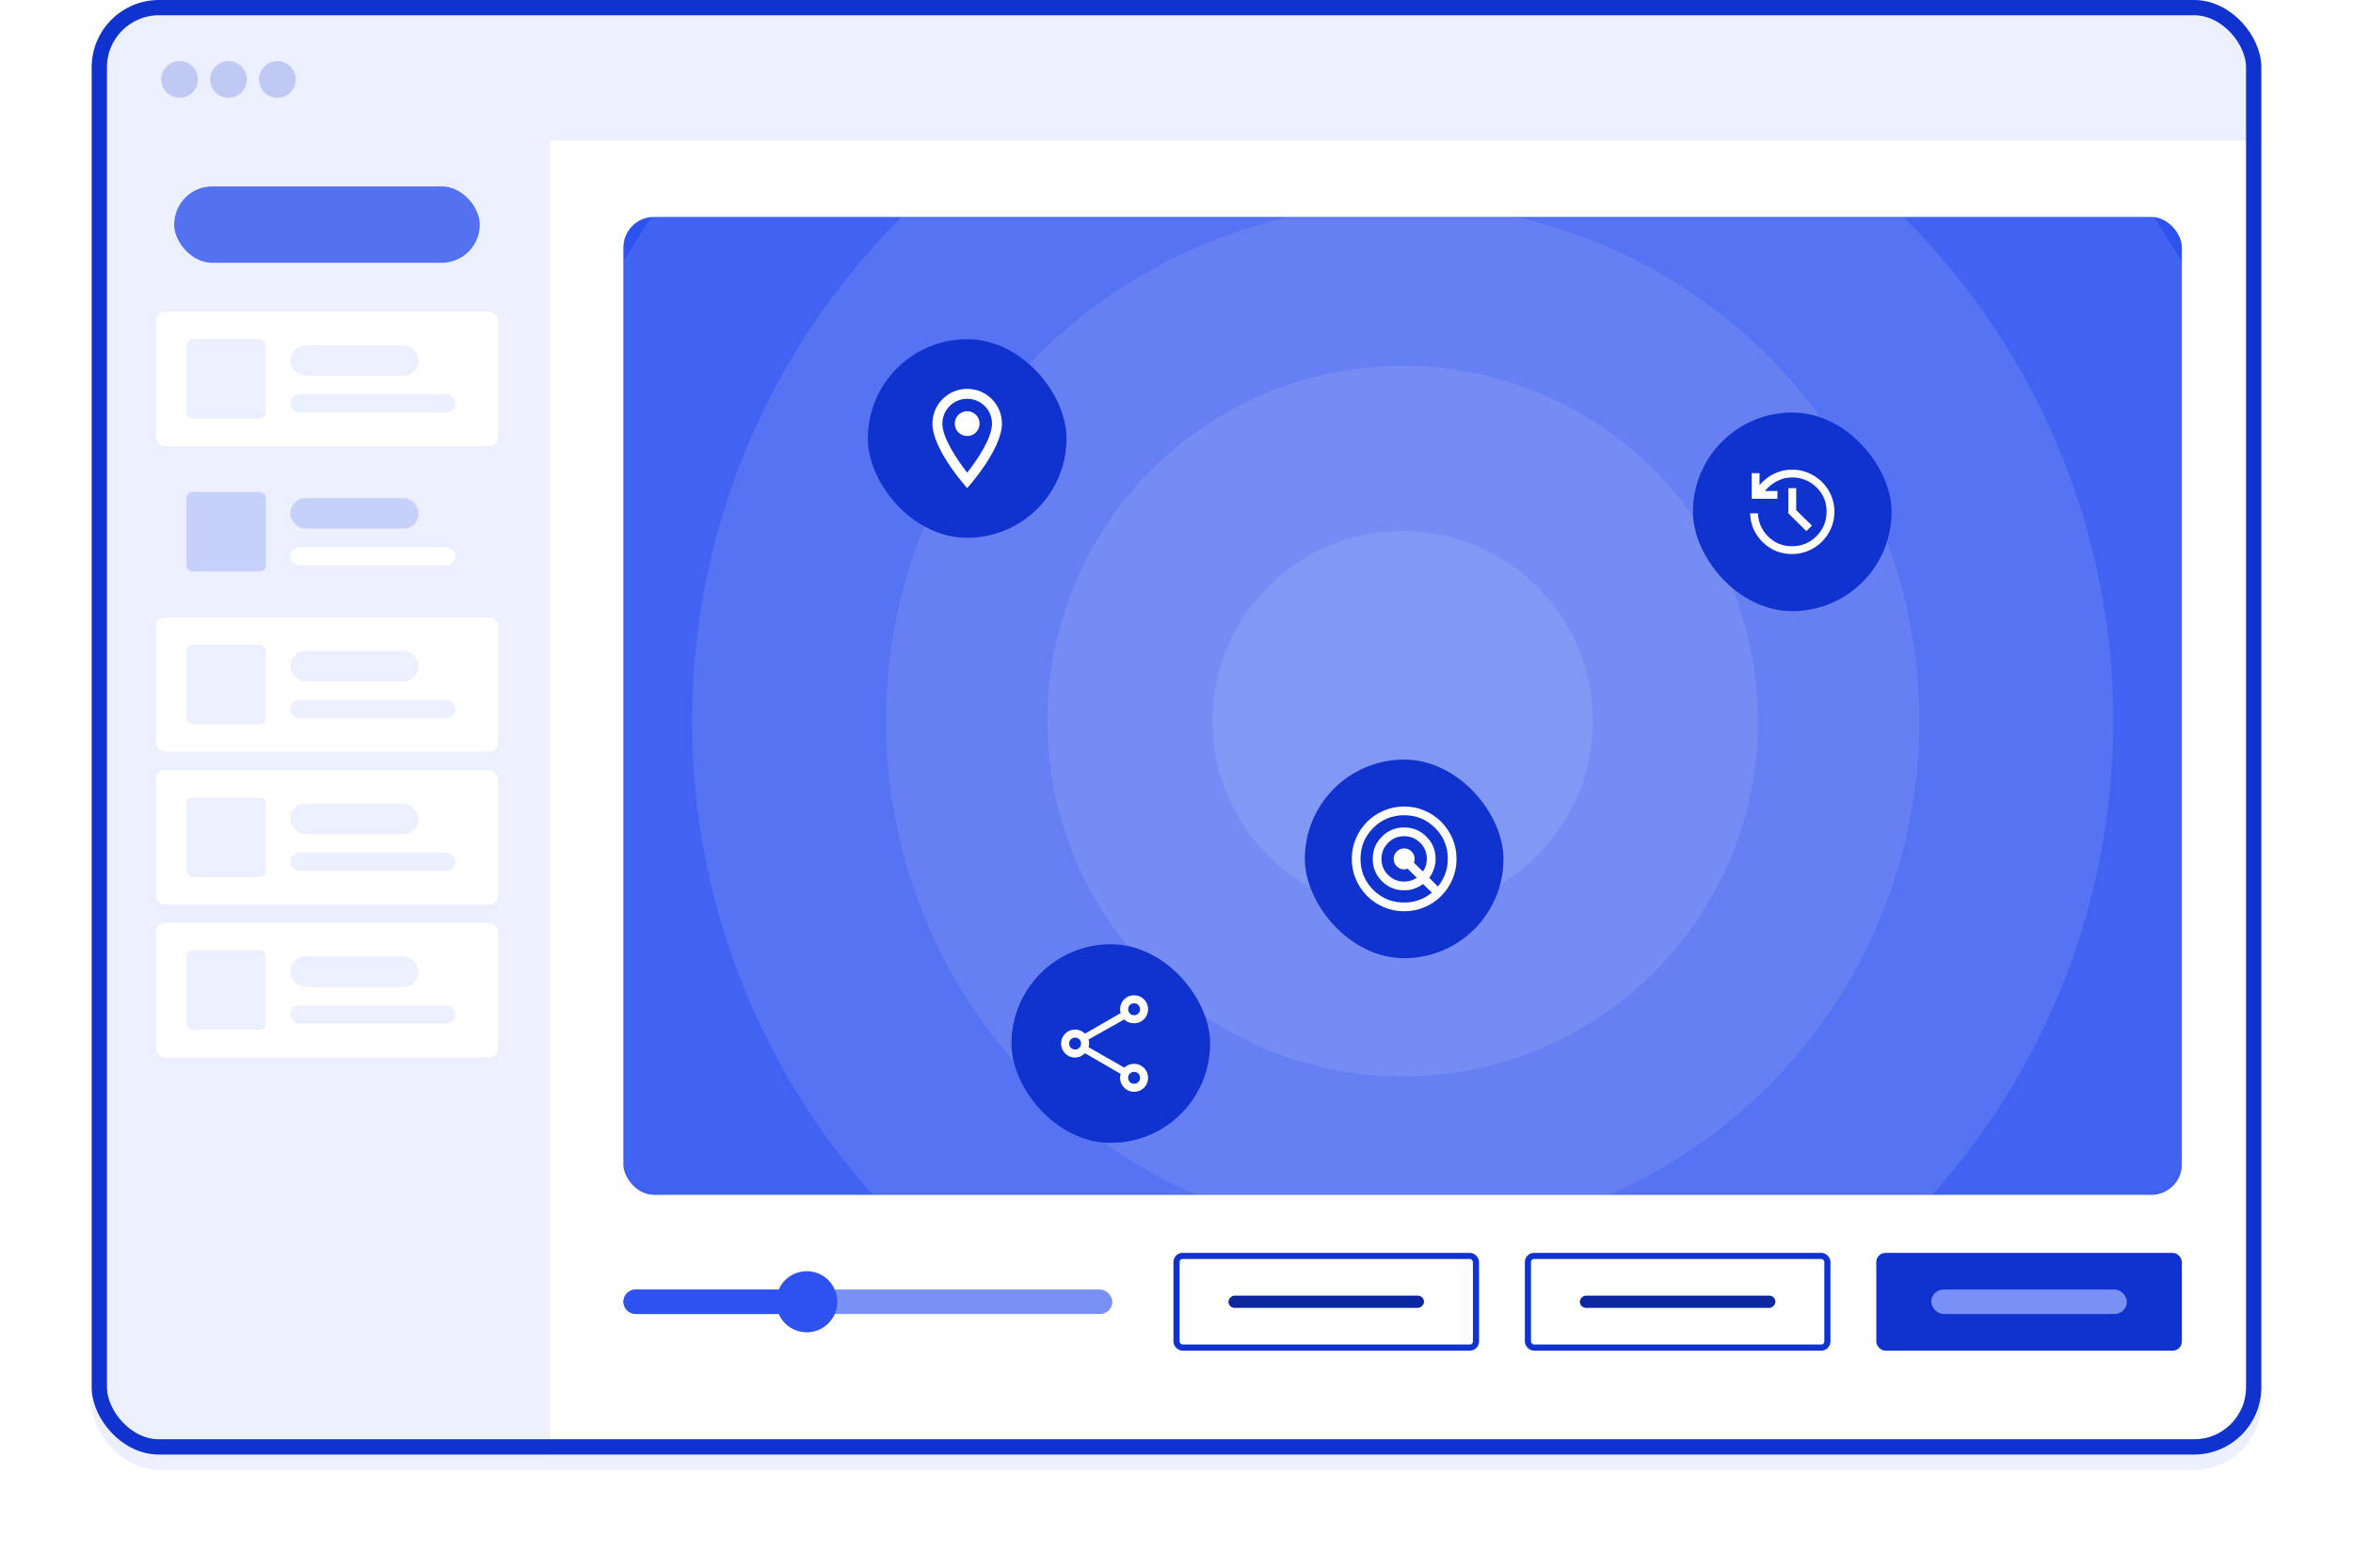 <svg width="770" height="513" viewBox="0 0 770 513" fill="none" xmlns="http://www.w3.org/2000/svg">
<g clip-path="url(#clip0_283_9257)">
<g filter="url(#filter0_d_283_9257)">
<rect x="30" width="710" height="476" rx="22" fill="#ECEFFE"/>
</g>
<path d="M180 46H740V454C740 466.15 730.15 476 718 476H180V46Z" fill="white"/>
<rect x="32.5" y="2.5" width="705" height="471" rx="19.5" stroke="#1032CF" stroke-width="5"/>
<g opacity="0.2">
<circle cx="58.774" cy="26" r="6" fill="#1032CF"/>
<circle cx="74.774" cy="26" r="6" fill="#1032CF"/>
<circle cx="90.774" cy="26" r="6" fill="#1032CF"/>
</g>
<rect x="51" y="252" width="112" height="44" rx="3" fill="white"/>
<rect x="61" y="261" width="26" height="26" rx="2" fill="#ECEFFE"/>
<rect x="95" y="263" width="42" height="10" rx="5" fill="#ECEFFE"/>
<rect x="95" y="279" width="54" height="6" rx="3" fill="#ECEFFE"/>
<rect x="51" y="302" width="112" height="44" rx="3" fill="white"/>
<rect x="61" y="311" width="26" height="26" rx="2" fill="#ECEFFE"/>
<rect x="95" y="313" width="42" height="10" rx="5" fill="#ECEFFE"/>
<rect x="95" y="329" width="54" height="6" rx="3" fill="#ECEFFE"/>
<rect x="51" y="202" width="112" height="44" rx="3" fill="white"/>
<rect x="61" y="211" width="26" height="26" rx="2" fill="#ECEFFE"/>
<rect x="95" y="213" width="42" height="10" rx="5" fill="#ECEFFE"/>
<rect x="95" y="229" width="54" height="6" rx="3" fill="#ECEFFE"/>
<rect x="51" y="152" width="112" height="44" rx="3" fill="#ECEFFE"/>
<rect x="61" y="161" width="26" height="26" rx="2" fill="#C6D0FB"/>
<rect x="95" y="163" width="42" height="10" rx="5" fill="#C6D0FB"/>
<rect x="95" y="179" width="54" height="6" rx="3" fill="white"/>
<rect x="51" y="102" width="112" height="44" rx="3" fill="white"/>
<rect x="61" y="111" width="26" height="26" rx="2" fill="#ECEFFE"/>
<rect x="95" y="113" width="42" height="10" rx="5" fill="#ECEFFE"/>
<rect x="95" y="129" width="54" height="6" rx="3" fill="#ECEFFE"/>
<rect x="57" y="61" width="100" height="25" rx="12.5" fill="#5471F2"/>
<rect width="64" height="4" rx="2" transform="matrix(1 0 0 -1 517 428)" fill="#0C27A0"/>
<rect x="500" y="411" width="98" height="30" rx="2" stroke="#1032CF" stroke-width="2"/>
<rect width="64" height="4" rx="2" transform="matrix(1 0 0 -1 402 428)" fill="#0C27A0"/>
<rect x="385" y="411" width="98" height="30" rx="2" stroke="#1032CF" stroke-width="2"/>
<rect x="614" y="410" width="100" height="32" rx="3" fill="#1032CF"/>
<rect x="632" y="422" width="64" height="8" rx="4" fill="#7990F6"/>
<rect x="204" y="71" width="510" height="320" rx="10" fill="#2E52EF"/>
<mask id="mask0_283_9257" style="mask-type:alpha" maskUnits="userSpaceOnUse" x="204" y="71" width="510" height="320">
<rect x="204" y="71" width="510" height="320" rx="10" fill="#2E52EF"/>
</mask>
<g mask="url(#mask0_283_9257)">
<g style="mix-blend-mode:overlay" opacity="0.1">
<ellipse cx="458.999" cy="235.99" rx="62.236" ry="62.234" fill="white"/>
</g>
<g style="mix-blend-mode:overlay" opacity="0.1">
<ellipse cx="459.001" cy="235.99" rx="116.275" ry="116.271" fill="white"/>
</g>
<g style="mix-blend-mode:overlay" opacity="0.1">
<ellipse cx="459" cy="235.99" rx="169.1" ry="169.093" fill="white"/>
</g>
<g style="mix-blend-mode:overlay" opacity="0.1">
<ellipse cx="459" cy="235.99" rx="232.55" ry="232.541" fill="white"/>
</g>
<g style="mix-blend-mode:overlay" opacity="0.1">
<ellipse cx="459" cy="235.99" rx="296" ry="295.989" fill="white"/>
</g>
</g>
<g filter="url(#filter1_dd_283_9257)">
<rect x="427" y="204" width="65" height="65" rx="32.5" fill="#1032CF"/>
<path d="M459.5 253.643C457.128 253.643 454.9 253.193 452.814 252.293C450.728 251.393 448.914 250.171 447.371 248.629C445.828 247.086 444.607 245.271 443.707 243.186C442.807 241.1 442.357 238.871 442.357 236.5C442.357 234.129 442.807 231.9 443.707 229.814C444.607 227.729 445.828 225.914 447.371 224.371C448.914 222.829 450.728 221.607 452.814 220.707C454.9 219.807 457.128 219.357 459.5 219.357C461.871 219.357 464.1 219.807 466.186 220.707C468.271 221.607 470.086 222.829 471.628 224.371C473.171 225.914 474.393 227.729 475.293 229.814C476.193 231.9 476.643 234.129 476.643 236.5C476.643 238.871 476.193 241.1 475.293 243.186C474.393 245.271 473.171 247.086 471.628 248.629C470.086 250.171 468.271 251.393 466.186 252.293C464.1 253.193 461.871 253.643 459.5 253.643ZM459.5 250.786C461.233 250.786 462.864 250.507 464.393 249.95C465.921 249.393 467.309 248.6 468.557 247.571L465.685 244.729C464.819 245.367 463.864 245.869 462.821 246.236C461.778 246.602 460.671 246.786 459.5 246.786C456.643 246.786 454.214 245.786 452.214 243.786C450.214 241.786 449.214 239.357 449.214 236.5C449.214 233.643 450.214 231.214 452.214 229.214C454.214 227.214 456.643 226.214 459.5 226.214C462.357 226.214 464.786 227.214 466.786 229.214C468.786 231.214 469.786 233.643 469.786 236.5C469.786 237.671 469.6 238.781 469.228 239.829C468.857 240.876 468.352 241.833 467.714 242.7L470.557 245.543C471.566 244.295 472.357 242.91 472.928 241.386C473.5 239.862 473.786 238.233 473.786 236.5C473.786 232.519 472.4 229.143 469.628 226.371C466.857 223.6 463.481 222.214 459.5 222.214C455.519 222.214 452.143 223.6 449.371 226.371C446.6 229.143 445.214 232.519 445.214 236.5C445.214 240.481 446.6 243.857 449.371 246.629C452.143 249.4 455.519 250.786 459.5 250.786ZM459.5 243.929C460.262 243.929 460.993 243.821 461.693 243.607C462.393 243.393 463.038 243.081 463.628 242.671L460.643 239.714C460.462 239.791 460.276 239.845 460.086 239.879C459.895 239.912 459.7 239.929 459.5 239.929C458.557 239.929 457.75 239.593 457.078 238.921C456.407 238.25 456.071 237.443 456.071 236.5C456.071 235.557 456.407 234.75 457.078 234.079C457.75 233.407 458.557 233.071 459.5 233.071C460.443 233.071 461.25 233.407 461.921 234.079C462.593 234.75 462.928 235.557 462.928 236.5C462.928 236.71 462.907 236.917 462.864 237.121C462.821 237.326 462.762 237.529 462.685 237.729L465.657 240.643C466.066 240.052 466.381 239.407 466.6 238.707C466.819 238.007 466.928 237.271 466.928 236.5C466.928 234.443 466.205 232.691 464.757 231.243C463.309 229.795 461.557 229.071 459.5 229.071C457.443 229.071 455.69 229.795 454.243 231.243C452.795 232.691 452.071 234.443 452.071 236.5C452.071 238.557 452.795 240.31 454.243 241.757C455.69 243.205 457.443 243.929 459.5 243.929Z" fill="white"/>
</g>
<rect x="204" y="422" width="160" height="8" rx="4" fill="#7990F6"/>
<path d="M204 426C204 423.791 205.791 422 208 422H264V430H208C205.791 430 204 428.209 204 426Z" fill="#2E52EF"/>
<circle cx="264" cy="426" r="10" fill="#2E52EF"/>
<rect x="284" y="111" width="65" height="65" rx="32.5" fill="#1032CF"/>
<path d="M316.5 127.25C310.211 127.25 305.125 132.336 305.125 138.625C305.125 147.156 316.5 159.75 316.5 159.75C316.5 159.75 327.875 147.156 327.875 138.625C327.875 132.336 322.789 127.25 316.5 127.25ZM308.375 138.625C308.375 134.14 312.015 130.5 316.5 130.5C320.985 130.5 324.625 134.14 324.625 138.625C324.625 143.305 319.945 150.309 316.5 154.68C313.12 150.341 308.375 143.256 308.375 138.625Z" fill="white"/>
<path d="M316.5 142.688C318.744 142.688 320.562 140.869 320.562 138.625C320.562 136.381 318.744 134.562 316.5 134.562C314.256 134.562 312.438 136.381 312.438 138.625C312.438 140.869 314.256 142.688 316.5 142.688Z" fill="white"/>
<rect x="554" y="135" width="65" height="65" rx="32.5" fill="#1032CF"/>
<path d="M586.41 181.312C582.693 181.312 579.51 180.023 576.863 177.444C574.216 174.865 572.828 171.712 572.7 167.986H575.284C575.403 171.004 576.531 173.554 578.666 175.634C580.802 177.714 583.384 178.755 586.41 178.755C589.574 178.755 592.253 177.648 594.448 175.436C596.644 173.223 597.742 170.535 597.742 167.372C597.742 164.26 596.635 161.628 594.423 159.475C592.21 157.322 589.539 156.245 586.41 156.245C584.662 156.245 583.025 156.646 581.499 157.448C579.973 158.249 578.66 159.323 577.56 160.67H581.653V163.228H573.237V154.839H575.795V158.752C577.117 157.166 578.701 155.926 580.546 155.03C582.392 154.135 584.347 153.688 586.41 153.688C588.329 153.688 590.13 154.048 591.814 154.768C593.498 155.489 594.969 156.469 596.226 157.71C597.484 158.95 598.477 160.404 599.206 162.071C599.935 163.738 600.3 165.53 600.3 167.449C600.3 169.367 599.935 171.168 599.206 172.852C598.477 174.536 597.484 176.003 596.226 177.252C594.969 178.501 593.498 179.49 591.814 180.219C590.13 180.948 588.329 181.312 586.41 181.312ZM591.117 173.818L585.234 167.986V159.75H587.792V166.937L592.933 172.002L591.117 173.818Z" fill="white"/>
<rect x="331" y="309" width="65" height="65" rx="32.5" fill="#1032CF"/>
<path d="M371.118 357.298C369.846 357.298 368.764 356.851 367.873 355.959C366.983 355.066 366.537 353.983 366.537 352.708C366.537 352.529 366.555 352.322 366.59 352.087C366.625 351.852 366.678 351.641 366.748 351.452L355.058 344.66C354.645 345.09 354.154 345.434 353.583 345.693C353.013 345.952 352.425 346.081 351.819 346.081C350.547 346.081 349.465 345.636 348.574 344.745C347.683 343.854 347.238 342.773 347.238 341.5C347.238 340.227 347.683 339.146 348.574 338.255C349.465 337.364 350.547 336.919 351.819 336.919C352.425 336.919 353.004 337.035 353.557 337.268C354.11 337.5 354.61 337.832 355.058 338.262L366.748 331.521C366.678 331.344 366.625 331.146 366.59 330.925C366.555 330.704 366.537 330.49 366.537 330.284C366.537 329.011 366.983 327.93 367.873 327.039C368.764 326.148 369.846 325.703 371.118 325.703C372.391 325.703 373.473 326.148 374.363 327.039C375.254 327.93 375.7 329.011 375.7 330.284C375.7 331.556 375.254 332.638 374.363 333.529C373.473 334.42 372.391 334.865 371.118 334.865C370.507 334.865 369.921 334.762 369.363 334.556C368.804 334.349 368.319 334.031 367.906 333.601L356.216 340.184C356.269 340.377 356.313 340.598 356.348 340.848C356.383 341.099 356.4 341.318 356.4 341.506C356.4 341.695 356.383 341.89 356.348 342.092C356.313 342.294 356.269 342.492 356.216 342.685L367.906 349.372C368.319 348.995 368.793 348.694 369.328 348.471C369.863 348.247 370.46 348.135 371.118 348.135C372.391 348.135 373.473 348.58 374.363 349.471C375.254 350.362 375.7 351.444 375.7 352.716C375.7 353.989 375.254 355.071 374.363 355.961C373.473 356.852 372.391 357.298 371.118 357.298ZM371.119 332.232C371.672 332.232 372.134 332.045 372.507 331.672C372.88 331.298 373.067 330.835 373.067 330.283C373.067 329.731 372.88 329.268 372.506 328.895C372.133 328.522 371.67 328.335 371.117 328.335C370.565 328.335 370.103 328.522 369.73 328.896C369.357 329.269 369.17 329.732 369.17 330.285C369.17 330.837 369.357 331.3 369.73 331.673C370.104 332.046 370.567 332.232 371.119 332.232ZM351.82 343.448C352.372 343.448 352.835 343.262 353.208 342.888C353.581 342.514 353.767 342.051 353.767 341.499C353.767 340.947 353.581 340.484 353.207 340.111C352.833 339.738 352.37 339.552 351.818 339.552C351.266 339.552 350.803 339.738 350.43 340.112C350.057 340.486 349.871 340.949 349.871 341.501C349.871 342.053 350.057 342.516 350.431 342.889C350.805 343.262 351.268 343.448 351.82 343.448ZM371.119 354.665C371.672 354.665 372.134 354.478 372.507 354.104C372.88 353.731 373.067 353.268 373.067 352.715C373.067 352.163 372.88 351.7 372.506 351.327C372.133 350.954 371.67 350.768 371.117 350.768C370.565 350.768 370.103 350.955 369.73 351.328C369.357 351.702 369.17 352.165 369.17 352.717C369.17 353.27 369.357 353.732 369.73 354.105C370.104 354.478 370.567 354.665 371.119 354.665Z" fill="white"/>
</g>
<defs>
<filter id="filter0_d_283_9257" x="10" y="-15" width="750" height="516" filterUnits="userSpaceOnUse" color-interpolation-filters="sRGB">
<feFlood flood-opacity="0" result="BackgroundImageFix"/>
<feColorMatrix in="SourceAlpha" type="matrix" values="0 0 0 0 0 0 0 0 0 0 0 0 0 0 0 0 0 0 127 0" result="hardAlpha"/>
<feOffset dy="5"/>
<feGaussianBlur stdDeviation="10"/>
<feComposite in2="hardAlpha" operator="out"/>
<feColorMatrix type="matrix" values="0 0 0 0 0.063 0 0 0 0 0.196 0 0 0 0 0.812 0 0 0 0.15 0"/>
<feBlend mode="multiply" in2="BackgroundImageFix" result="effect1_dropShadow_283_9257"/>
<feBlend mode="normal" in="SourceGraphic" in2="effect1_dropShadow_283_9257" result="shape"/>
</filter>
<filter id="filter1_dd_283_9257" x="392.714" y="194.857" width="133.571" height="133.571" filterUnits="userSpaceOnUse" color-interpolation-filters="sRGB">
<feFlood flood-opacity="0" result="BackgroundImageFix"/>
<feColorMatrix in="SourceAlpha" type="matrix" values="0 0 0 0 0 0 0 0 0 0 0 0 0 0 0 0 0 0 127 0" result="hardAlpha"/>
<feMorphology radius="20.571" operator="erode" in="SourceAlpha" result="effect1_dropShadow_283_9257"/>
<feOffset dy="19.429"/>
<feGaussianBlur stdDeviation="14.857"/>
<feComposite in2="hardAlpha" operator="out"/>
<feColorMatrix type="matrix" values="0 0 0 0 0 0 0 0 0 0 0 0 0 0 0 0 0 0 0.64 0"/>
<feBlend mode="multiply" in2="BackgroundImageFix" result="effect1_dropShadow_283_9257"/>
<feColorMatrix in="SourceAlpha" type="matrix" values="0 0 0 0 0 0 0 0 0 0 0 0 0 0 0 0 0 0 127 0" result="hardAlpha"/>
<feOffset dy="25.143"/>
<feGaussianBlur stdDeviation="17.143"/>
<feComposite in2="hardAlpha" operator="out"/>
<feColorMatrix type="matrix" values="0 0 0 0 0.063 0 0 0 0 0.196 0 0 0 0 0.812 0 0 0 0.19 0"/>
<feBlend mode="normal" in2="effect1_dropShadow_283_9257" result="effect2_dropShadow_283_9257"/>
<feBlend mode="normal" in="SourceGraphic" in2="effect2_dropShadow_283_9257" result="shape"/>
</filter>
<clipPath id="clip0_283_9257">
<rect width="770" height="513" fill="white"/>
</clipPath>
</defs>
</svg>
